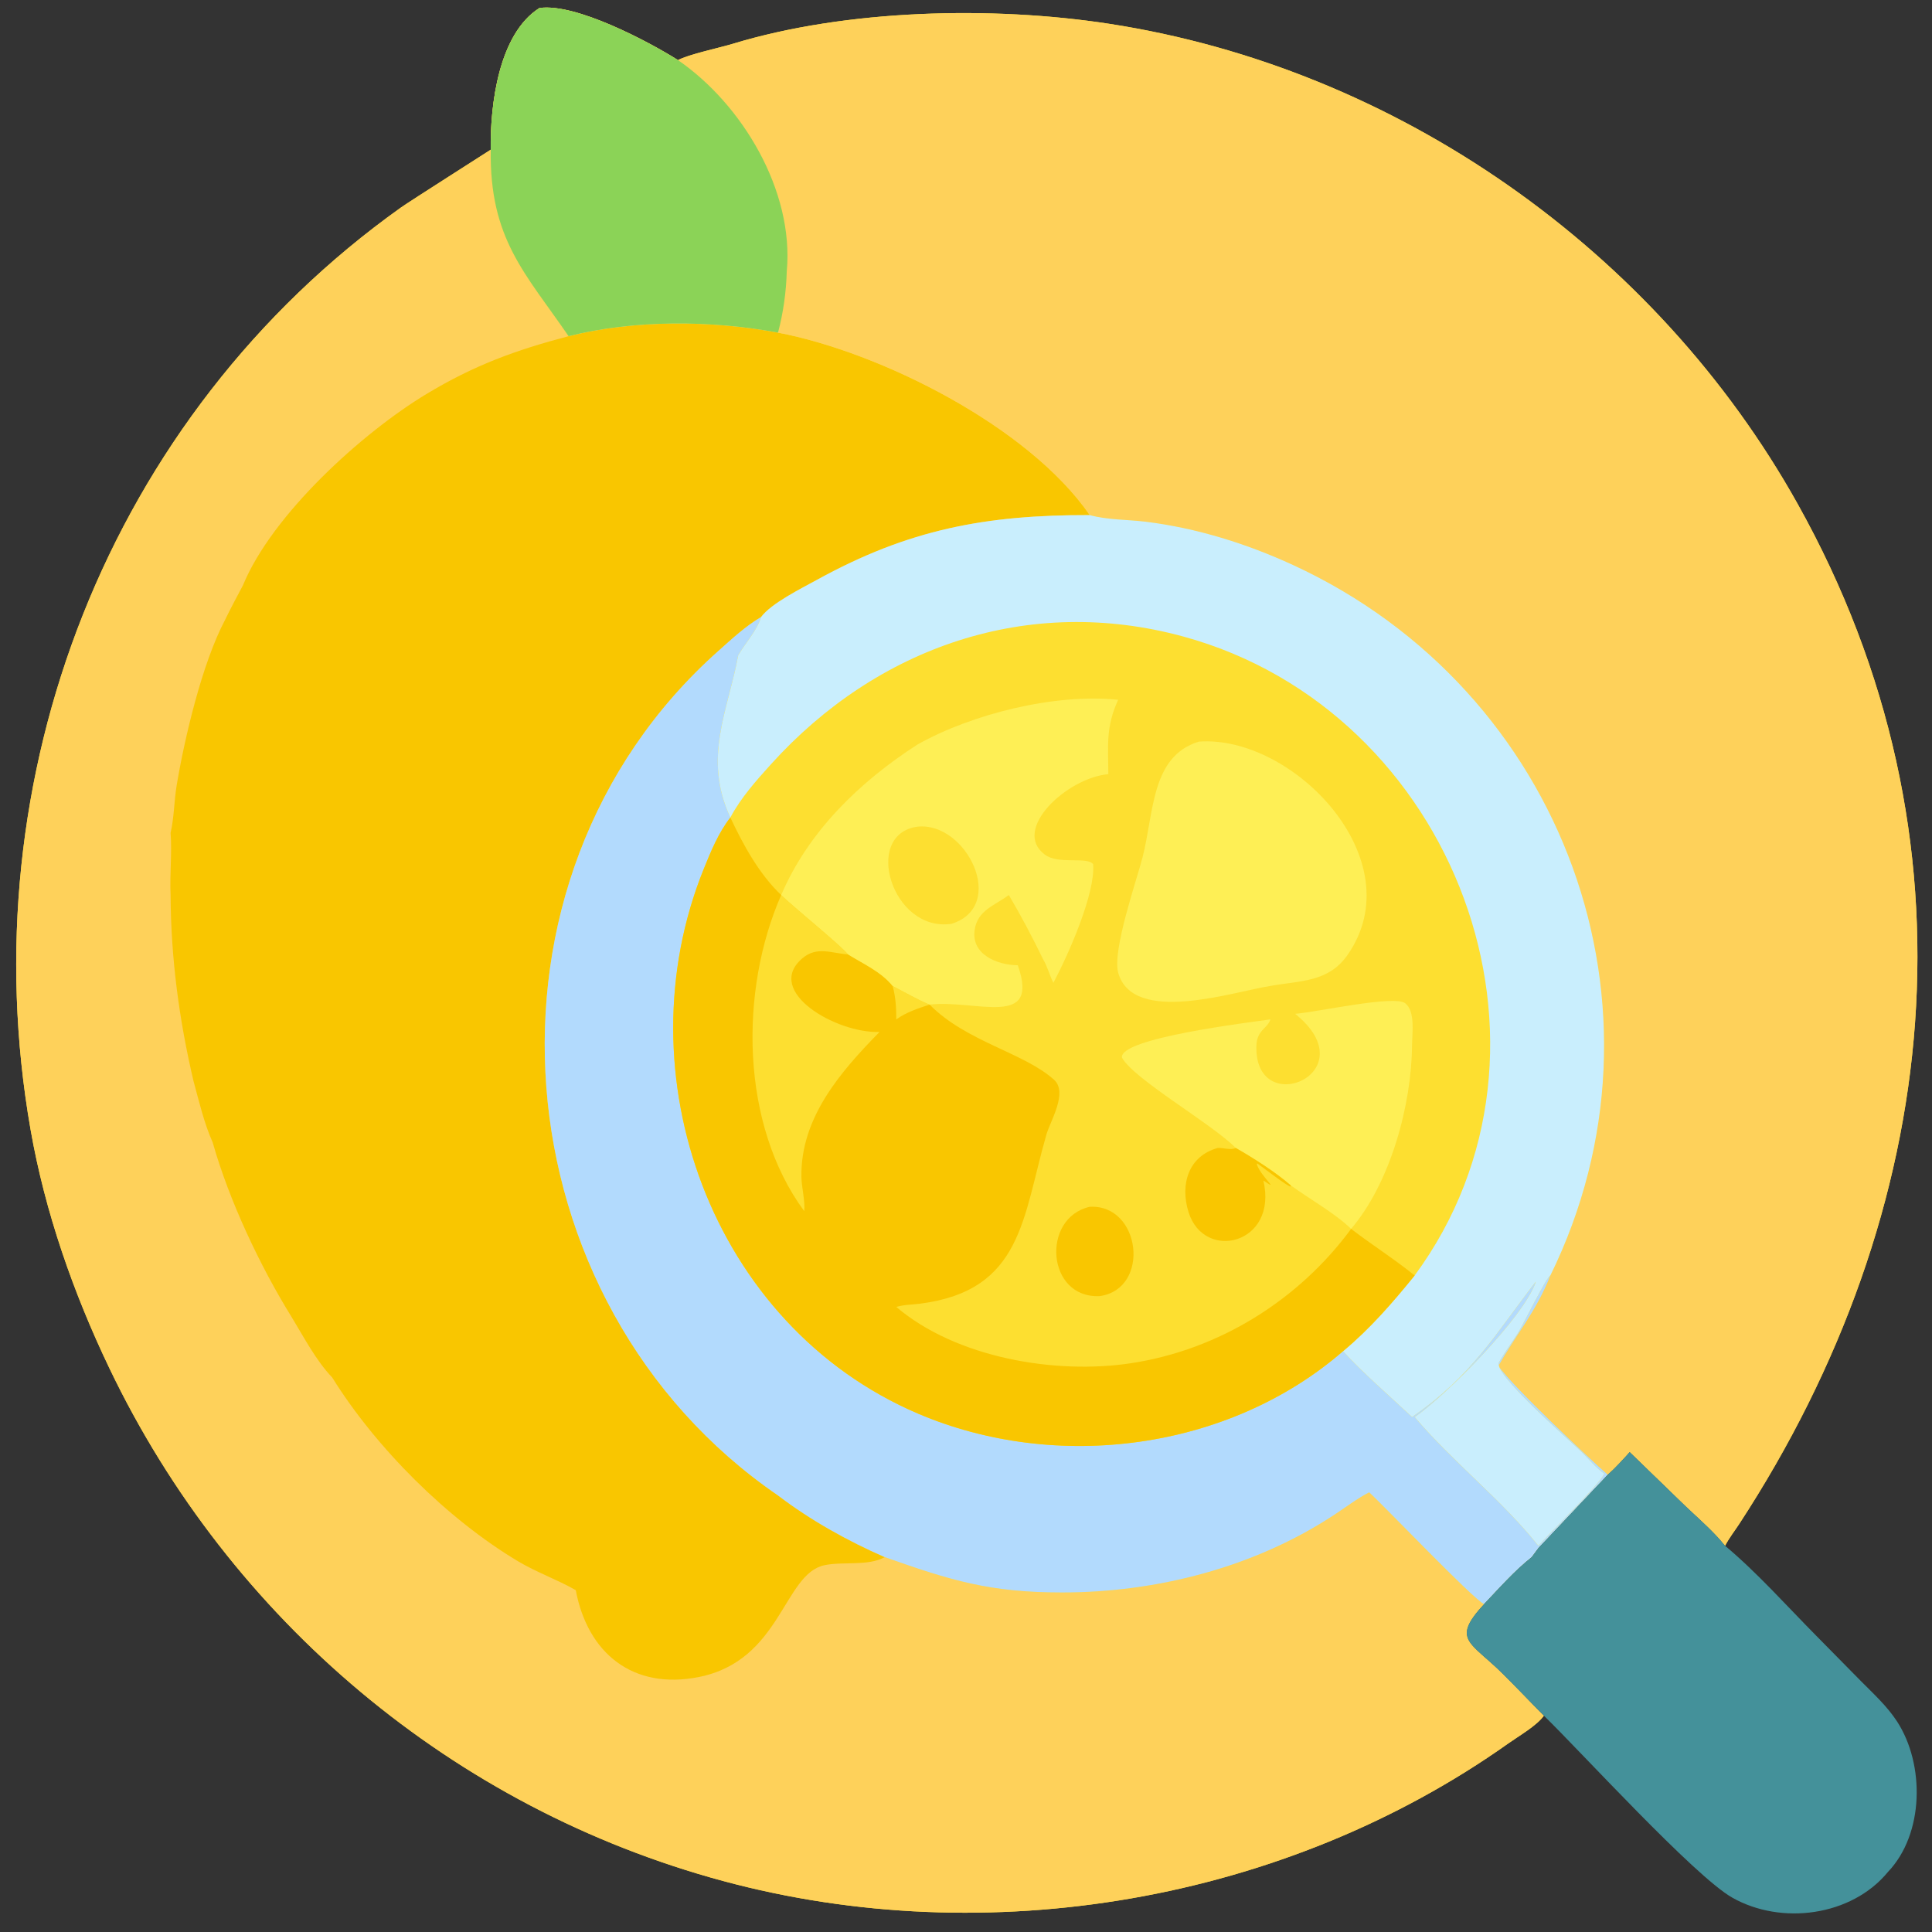 <?xml version="1.0" encoding="utf-8" ?>
<svg xmlns="http://www.w3.org/2000/svg" xmlns:xlink="http://www.w3.org/1999/xlink" width="1024" height="1024">
	<rect width="100%" height="100%" fill="#333333" stroke="none"/>
	<path fill="#FDDF30" transform="scale(2 2)" d="M142.959 2.128C152.549 0.751 171.987 11.075 179.678 15.936C182.322 14.447 190.744 12.656 194.097 11.635C224.277 2.438 262.942 1.521 294.041 6.321C370.179 18.074 438.808 66.295 476.37 133.494C526.001 222.284 514.932 321.179 460.923 403.846C459.7 405.718 458.175 407.661 457.165 409.647C454.14 405.839 450.262 402.554 446.741 399.2L431.883 384.805C430.002 386.897 428.162 388.924 426.066 390.811L407.683 410.26L405.908 412.657C401.304 416.303 397.302 420.853 393.275 425.112C384.547 434.583 389.55 434.99 398.195 443.533C401.898 447.193 405.453 451.002 409.145 454.672C407.278 457.312 402.498 460.053 399.774 461.985C340.49 504.039 261.717 517.413 191.613 498.478C120.194 479.189 61.004 429.331 29.031 362.678C19.461 342.728 11.91 321.154 8.09 299.291C-8.229 205.9 28.777 110.229 106.227 55.014C108.519 53.38 130.019 39.718 130.047 39.669C129.889 27.848 132.127 8.978 142.959 2.128Z"/>
	<path fill="#FED15A" transform="scale(2 2)" d="M409.145 454.672C407.278 457.312 402.498 460.053 399.774 461.985C340.49 504.039 261.717 517.413 191.613 498.478C120.194 479.189 61.004 429.331 29.031 362.678C19.461 342.728 11.91 321.154 8.09 299.291C-8.229 205.9 28.777 110.229 106.227 55.014C108.519 53.38 130.019 39.718 130.047 39.669C129.723 63.361 139.163 72.308 150.688 89.094C168.107 84.705 188.538 84.847 206.184 88.151C233.302 93.333 272.516 112.921 288.794 136.503C261.244 136.443 240.822 140.264 216.473 153.68C212.395 155.927 204.4 159.873 201.694 163.522C197.63 165.888 193.921 169.358 190.415 172.475C122.021 233.309 131.878 345.366 206.184 396.304C214.742 402.845 224.621 408.348 234.48 412.657C252.074 418.865 262.249 422.019 281.408 422.025C306.577 422.033 332.444 415.371 353.593 401.449C356.642 399.441 359.61 397.17 362.847 395.483C367.291 399.565 390.084 423.493 393.275 425.112C384.547 434.583 389.55 434.99 398.195 443.533C401.898 447.193 405.453 451.002 409.145 454.672Z"/>
	<path fill="#F9C600" transform="scale(2 2)" d="M150.688 89.094C168.107 84.705 188.538 84.847 206.184 88.151C233.302 93.333 272.516 112.921 288.794 136.503C261.244 136.443 240.822 140.264 216.473 153.68C212.395 155.927 204.4 159.873 201.694 163.522C197.63 165.888 193.921 169.358 190.415 172.475C122.021 233.309 131.878 345.366 206.184 396.304C214.742 402.845 224.621 408.348 234.48 412.657C229.991 415.108 223.443 413.751 218.476 414.8C207.645 417.089 207.035 440.076 185.189 444.429C167.804 447.893 155.748 438.221 152.585 421.411C147.629 418.57 142.194 416.694 137.238 413.729C118.591 402.576 99.675 383.765 88.036 365.047C83.739 360.557 80.516 354.337 77.276 349.022C68.916 335.528 60.748 318.233 56.361 302.752C54.06 297.605 52.771 291.924 51.283 286.503C47.459 270.209 45.288 253.935 45.206 237.188C44.941 231.703 45.623 226.195 45.206 220.734C46.156 216.636 46.129 212.27 46.822 208.108C48.896 195.654 53.574 175.736 59.632 164.3C61.13 161.198 62.771 158.149 64.388 155.106C72.107 136.369 95.935 114.72 113.015 104.415C125.556 96.848 136.531 92.809 150.688 89.094Z"/>
	<path fill="#FED15A" transform="scale(2 2)" d="M142.959 2.128C152.549 0.751 171.987 11.075 179.678 15.936C182.322 14.447 190.744 12.656 194.097 11.635C224.277 2.438 262.942 1.521 294.041 6.321C370.179 18.074 438.808 66.295 476.37 133.494C526.001 222.284 514.932 321.179 460.923 403.846C459.7 405.718 458.175 407.661 457.165 409.647C454.14 405.839 450.262 402.554 446.741 399.2L431.883 384.805C430.002 386.897 428.162 388.924 426.066 390.811C421.515 386.902 400.322 366.909 397.107 361.975C401.792 353.546 406.978 347.885 410.867 338.018C445.497 267.463 414.697 182.928 342.679 149.737C330.385 144.071 317.106 139.921 303.632 138.261C298.775 137.663 293.514 137.809 288.794 136.503C272.516 112.921 233.302 93.333 206.184 88.151C188.538 84.847 168.107 84.705 150.688 89.094C139.163 72.308 129.723 63.361 130.047 39.669C129.889 27.848 132.127 8.978 142.959 2.128Z"/>
	<path fill="#8BD357" transform="scale(2 2)" d="M142.959 2.128C152.549 0.751 171.987 11.075 179.678 15.936C196.68 27.618 210.461 50.572 208.503 71.853C208.351 77.38 207.592 82.802 206.184 88.151C188.538 84.847 168.107 84.705 150.688 89.094C139.163 72.308 129.723 63.361 130.047 39.669C129.889 27.848 132.127 8.978 142.959 2.128Z"/>
	<path fill="#B2DAFD" transform="scale(2 2)" d="M206.184 396.304C131.878 345.366 122.021 233.309 190.415 172.475C193.921 169.358 197.63 165.888 201.694 163.522C200.649 167.044 197.495 170.461 195.628 173.653C193.046 187.995 186.14 200.822 193.553 216.643L193.553 216.643C190.413 220.675 188.426 225.531 186.519 230.242C164.511 284.608 188.533 351.268 243.328 374.639C279.959 390.263 325.621 384.36 355.922 358.077C360.794 363.482 368.805 370.452 374.222 375.533C390.369 364.344 396.017 353.814 407.021 339.636C403.871 349.213 382.717 370.182 374.898 375.533C385.11 387.557 397.823 397.287 407.683 409.647C409.875 407.112 425.196 392.124 425.084 390.465C423.267 389.335 420.648 386.22 419.014 384.646C415.652 381.41 395.619 363.962 397.229 361.072C398.753 358.339 400.719 355.787 402.372 353.117C403.536 351.237 409.88 338.35 410.867 338.018C406.978 347.885 401.792 353.546 397.107 361.975C400.322 366.909 421.515 386.902 426.066 390.811L407.683 410.26L405.908 412.657C401.304 416.303 397.302 420.853 393.275 425.112C390.084 423.493 367.291 399.565 362.847 395.483C359.61 397.17 356.642 399.441 353.593 401.449C332.444 415.371 306.577 422.033 281.408 422.025C262.249 422.019 252.074 418.865 234.48 412.657C224.621 408.348 214.742 402.845 206.184 396.304Z"/>
	<path fill="#C9EEFD" transform="scale(2 2)" d="M288.794 136.503C293.514 137.809 298.775 137.663 303.632 138.261C317.106 139.921 330.385 144.071 342.679 149.737C414.697 182.928 445.497 267.463 410.867 338.018C409.88 338.35 403.536 351.237 402.372 353.117C400.719 355.787 398.753 358.339 397.229 361.072C395.619 363.962 415.652 381.41 419.014 384.646C420.648 386.22 423.267 389.335 425.084 390.465C425.196 392.124 409.875 407.112 407.683 409.647C397.823 397.287 385.11 387.557 374.898 375.533C382.717 370.182 403.871 349.213 407.021 339.636C396.017 353.814 390.369 364.344 374.222 375.533C368.805 370.452 360.794 363.482 355.922 358.077C363.037 352.171 369.095 345.171 374.898 338.018C419.416 277.601 385.582 188.378 313.631 168.699C272.535 157.459 232.465 171.396 204.316 202.532C200.368 206.899 196.333 211.424 193.553 216.643C186.14 200.822 193.046 187.995 195.628 173.653C197.495 170.461 200.649 167.044 201.694 163.522C204.4 159.873 212.395 155.927 216.473 153.68C240.822 140.264 261.244 136.443 288.794 136.503Z"/>
	<path fill="#F9C600" transform="scale(2 2)" d="M193.553 216.643C196.902 223.821 201.239 231.73 207.024 237.188L207.024 237.188C211.185 241.11 222.79 250.488 224.765 252.937C228.835 255.462 233.476 257.5 236.554 261.281C239.816 262.944 242.967 264.819 246.349 266.229L246.349 266.229C256.139 276.127 271.351 278.953 279.335 286.149C283.064 289.509 278.357 297.042 277.312 300.662C270.986 322.57 271.012 341.966 243.881 345.483C241.84 345.747 239.464 345.749 237.528 346.35C253.38 359.838 279.67 364.328 299.777 361.259C323.095 357.7 344.163 344.544 358.06 325.666C363.576 329.918 369.478 333.616 374.898 338.018C369.095 345.171 363.037 352.171 355.922 358.077C325.621 384.36 279.959 390.263 243.328 374.639C188.533 351.268 164.511 284.608 186.519 230.242C188.426 225.531 190.413 220.675 193.553 216.643Z"/>
	<path fill="#FDDF30" transform="scale(2 2)" d="M207.024 237.188C211.185 241.11 222.79 250.488 224.765 252.937C220.345 252.62 216.496 250.666 212.62 253.977C202.423 262.687 221.477 273.855 233.083 273.482C222.783 283.993 212.182 296.14 212.379 311.802C212.415 314.639 213.418 318.319 213.133 320.973C196.198 297.983 195.909 262.545 207.024 237.188Z"/>
	<path fill="#FDDF30" transform="scale(2 2)" d="M236.554 261.281C239.816 262.944 242.967 264.819 246.349 266.229C243.154 267.287 240.317 268.19 237.528 270.141C237.515 267.011 237.382 264.311 236.554 261.281Z"/>
	<path fill="#FEEF55" transform="scale(2 2)" d="M243.107 197.325C257.455 189.24 279.522 183.692 296.321 185.449C293.014 192.713 293.683 197.418 293.724 205.158C282.762 206.133 267.977 219.866 276.9 226.492C280.552 229.204 288.036 226.912 289.696 229.011C290.318 236.699 283.243 252.767 279.157 260.466C278.126 258.421 277.625 256.221 276.422 254.209C273.624 248.427 270.612 242.719 267.346 237.188C263.635 239.993 259.025 241.184 258.28 246.497C257.365 253.022 264.395 255.759 269.729 255.806C275.685 272.727 258.751 264.845 246.349 266.229L246.349 266.229C242.967 264.819 239.816 262.944 236.554 261.281C233.476 257.5 228.835 255.462 224.765 252.937C222.79 250.488 211.185 241.11 207.024 237.188L207.024 237.188C214.283 220.24 227.867 207.165 243.107 197.325Z"/>
	<path fill="#FDDF30" transform="scale(2 2)" d="M243.107 219.077C256.172 217.669 267.072 240.145 252.168 244.821C236.381 247.156 228.514 221.113 243.107 219.077Z"/>
	<path fill="#FEEF55" transform="scale(2 2)" d="M317.715 196.533C342.686 194.704 374.708 227.886 357.097 253.096C352.04 260.336 344.571 259.862 336.682 261.281C326.978 262.769 300.274 271.756 296.338 257.792C294.694 251.961 301.225 233.28 302.778 227.247C305.847 215.32 305.001 200.435 317.715 196.533Z"/>
	<path fill="#FEEF55" transform="scale(2 2)" d="M343.234 268.678C349.709 268.099 369.536 263.643 372.406 265.877C375.132 267.998 374.226 273.997 374.205 277C374.095 292.722 368.527 313.354 358.06 325.666C353.904 321.601 346.915 317.666 342.04 314.117C338.032 310.615 332.143 306.878 327.488 304.219C321.092 297.748 300.651 286.135 297.328 280.292C296.545 275.066 331.231 270.967 336.682 270.141C335.922 272.587 333.077 272.925 332.955 277.152C332.381 297.035 362.683 284.347 343.234 268.678Z"/>
	<path fill="#F9C600" transform="scale(2 2)" d="M327.488 304.219C332.143 306.878 338.032 310.615 342.04 314.117L342.013 314.462C341.057 314.302 334.552 309.283 333.171 308.299L333.092 308.639C334.333 312.051 339.434 315.945 334.807 312.853C338.777 329.724 319.094 334.515 314.967 321.202C312.677 313.817 314.981 306.344 322.732 304.219C324.171 304.13 326.226 304.894 327.488 304.219Z"/>
	<path fill="#F9C600" transform="scale(2 2)" d="M288.794 319.813C302.392 319.075 304.985 341.579 291.447 343.478C277.331 344.175 275.864 322.738 288.794 319.813Z"/>
	<path fill="#44919A" transform="scale(2 2)" d="M431.883 384.805L446.741 399.2C450.262 402.554 454.14 405.839 457.165 409.647C465.65 416.745 473.55 425.639 481.356 433.52L493.144 445.484C496.524 448.9 500.102 452.151 502.74 456.206C510.104 467.528 509.971 485.969 500.319 496.091C490.685 507.826 472.064 510.264 459.068 502.894C449 497.184 418.805 464.047 409.145 454.672C405.453 451.002 401.898 447.193 398.195 443.533C389.55 434.99 384.547 434.583 393.275 425.112C397.302 420.853 401.304 416.303 405.908 412.657L407.683 410.26L426.066 390.811C428.162 388.924 430.002 386.897 431.883 384.805Z"/>
</svg>
